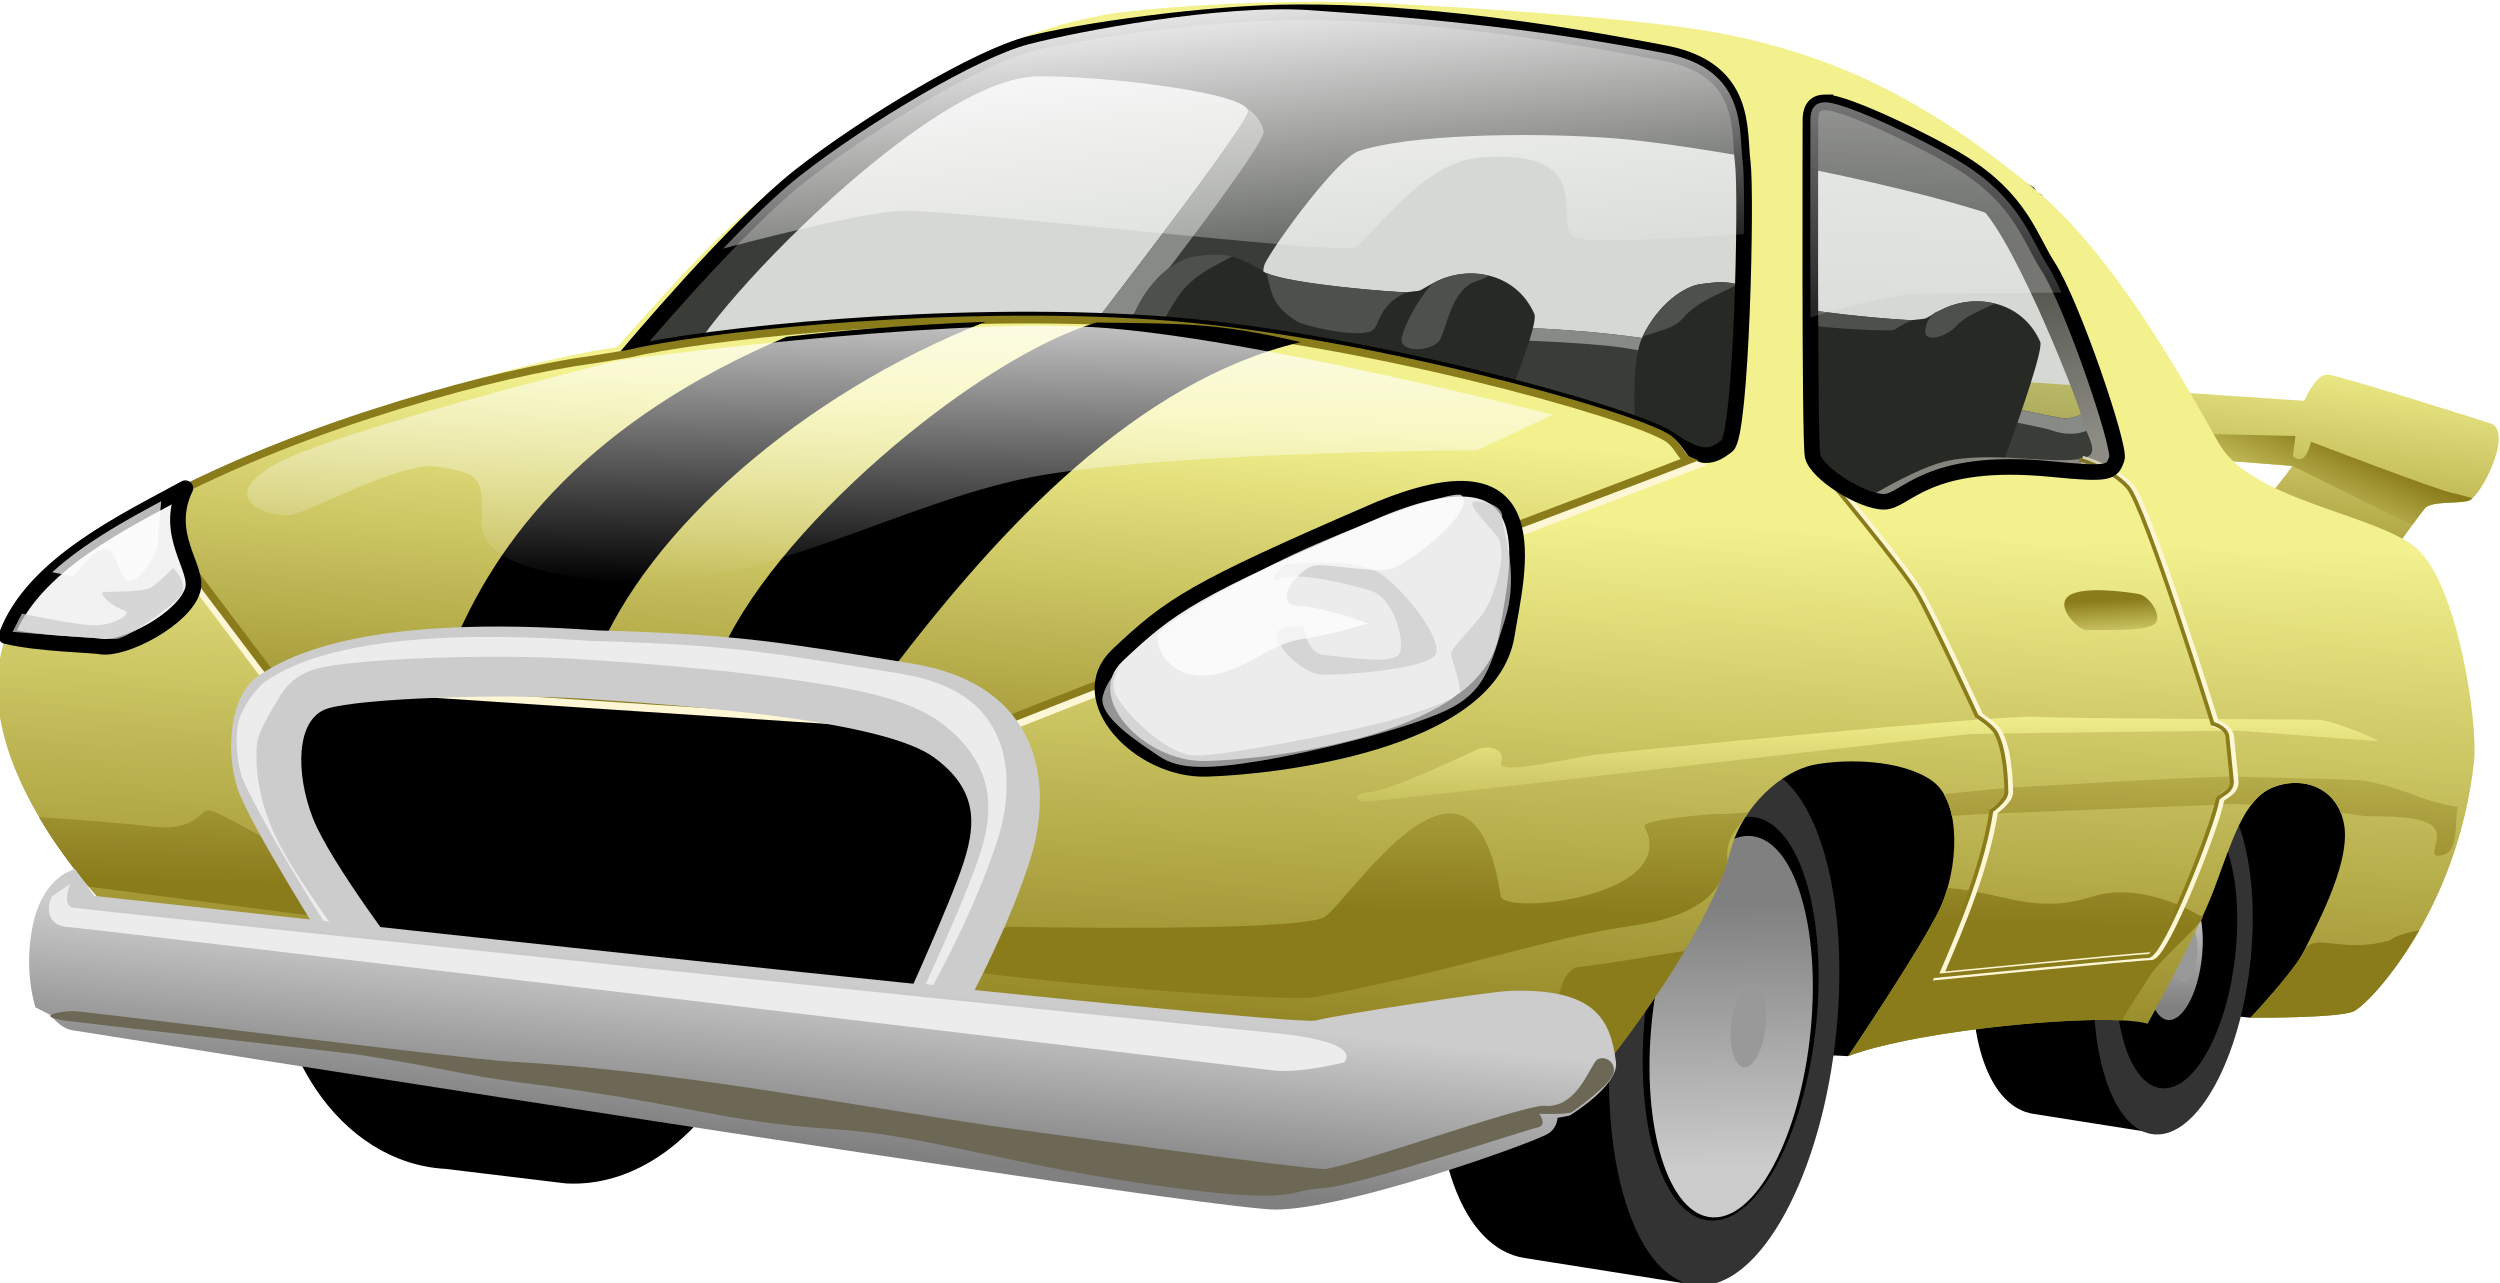 <?xml version="1.0" encoding="UTF-8" standalone="no"?>
<!-- Created with Inkscape (http://www.inkscape.org/) -->
<svg
    xmlns:inkscape="http://www.inkscape.org/namespaces/inkscape"
    xmlns:rdf="http://www.w3.org/1999/02/22-rdf-syntax-ns#"
    xmlns="http://www.w3.org/2000/svg"
    xmlns:sodipodi="http://sodipodi.sourceforge.net/DTD/sodipodi-0.dtd"
    xmlns:cc="http://creativecommons.org/ns#"
    xmlns:xlink="http://www.w3.org/1999/xlink"
    xmlns:dc="http://purl.org/dc/elements/1.1/"
    xmlns:svg="http://www.w3.org/2000/svg"
    xmlns:ns1="http://sozi.baierouge.fr"
    id="svg4421"
    sodipodi:docname="Új dokumentum 8"
    viewBox="0 0 320.42 164.41"
    version="1.1"
    inkscape:version="0.48.3.1 r9886"
  >
  <title
      id="title4666"
    >sport car</title
  >
  <defs
      id="defs4423"
    >
    <linearGradient
        id="linearGradient5503"
        y2="506.75"
        xlink:href="#linearGradient3329-4"
        gradientUnits="userSpaceOnUse"
        x2="686.9"
        gradientTransform="translate(-598.48 75.693)"
        y1="470.14"
        x1="689.3"
        inkscape:collect="always"
    />
    <linearGradient
        id="linearGradient3329-4"
      >
      <stop
          id="stop3331-1"
          style="stop-color:#f2f18d"
          offset="0"
      />
      <stop
          id="stop3333-94"
          style="stop-color:#8a7b1b"
          offset="1"
      />
    </linearGradient
    >
    <linearGradient
        id="linearGradient5505"
        y2="536.06"
        xlink:href="#linearGradient3231-5"
        gradientUnits="userSpaceOnUse"
        x2="610.14"
        y1="582.25"
        x1="613.57"
        inkscape:collect="always"
    />
    <linearGradient
        id="linearGradient3231-5"
        inkscape:collect="always"
      >
      <stop
          id="stop3233-0"
          style="stop-color:#cccccc"
          offset="0"
      />
      <stop
          id="stop3235-9"
          style="stop-color:#808080"
          offset="1"
      />
    </linearGradient
    >
    <linearGradient
        id="linearGradient5509"
        y2="584.05"
        xlink:href="#linearGradient3231-5"
        gradientUnits="userSpaceOnUse"
        x2="617.07"
        y1="530.12"
        x1="614.27"
        inkscape:collect="always"
    />
    <linearGradient
        id="linearGradient5511"
        y2="453.08"
        gradientUnits="userSpaceOnUse"
        x2="635.18"
        gradientTransform="translate(-596.48 79.693)"
        y1="481.65"
        x1="646.96"
        inkscape:collect="always"
      >
      <stop
          id="stop3294-9"
          style="stop-color:#a19c98"
          offset="0"
      />
      <stop
          id="stop3296-5"
          style="stop-color:#333333"
          offset="1"
      />
    </linearGradient
    >
    <linearGradient
        id="linearGradient5513"
        y2="484.15"
        xlink:href="#linearGradient3329-4"
        gradientUnits="userSpaceOnUse"
        x2="693.29"
        gradientTransform="translate(-598.48 75.693)"
        y1="498.29"
        x1="687.76"
        inkscape:collect="always"
    />
    <linearGradient
        id="linearGradient5515"
        y2="565.84"
        xlink:href="#linearGradient3329-4"
        gradientUnits="userSpaceOnUse"
        x2="602.41"
        gradientTransform="translate(-596.48 79.693)"
        y1="492.63"
        x1="601.26"
        inkscape:collect="always"
    />
    <linearGradient
        id="linearGradient5517"
        y2="541.68"
        xlink:href="#linearGradient3329-4"
        gradientUnits="userSpaceOnUse"
        x2="643.59"
        gradientTransform="translate(-596.48 79.693)"
        y1="493.82"
        x1="642.01"
        inkscape:collect="always"
    />
    <linearGradient
        id="linearGradient5519"
        y2="473.8"
        xlink:href="#linearGradient4244-4"
        gradientUnits="userSpaceOnUse"
        x2="533.36"
        gradientTransform="translate(-596.48 79.693)"
        y1="427.58"
        x1="525.78"
        inkscape:collect="always"
    />
    <linearGradient
        id="linearGradient4244-4"
        inkscape:collect="always"
      >
      <stop
          id="stop4246-2"
          style="stop-color:#ffffff"
          offset="0"
      />
      <stop
          id="stop4248-4"
          style="stop-color:#ffffff;stop-opacity:0"
          offset="1"
      />
    </linearGradient
    >
    <linearGradient
        id="linearGradient5521"
        y2="539.58"
        xlink:href="#linearGradient3329-4"
        gradientUnits="userSpaceOnUse"
        x2="490.04"
        gradientTransform="translate(-596.48 79.693)"
        y1="481.83"
        x1="491.07"
        inkscape:collect="always"
    />
    <linearGradient
        id="linearGradient5523"
        y2="581.26"
        xlink:href="#linearGradient3231-5"
        gradientUnits="userSpaceOnUse"
        x2="557.23"
        gradientTransform="translate(-596.48 79.693)"
        y1="560.24"
        x1="558.25"
        inkscape:collect="always"
    />
    <linearGradient
        id="linearGradient5527"
        y2="542.55"
        xlink:href="#linearGradient3329-4"
        gradientUnits="userSpaceOnUse"
        x2="649.25"
        gradientTransform="translate(-596.48 79.693)"
        y1="513.98"
        x1="647.68"
        inkscape:collect="always"
    />
    <linearGradient
        id="linearGradient5529"
        y2="499.39"
        xlink:href="#linearGradient3329-4"
        gradientUnits="userSpaceOnUse"
        x2="657"
        gradientTransform="translate(-596.48 79.693)"
        y1="505.82"
        x1="657.69"
        inkscape:collect="always"
    />
    <linearGradient
        id="linearGradient5531"
        y2="477.28"
        xlink:href="#linearGradient4244-4"
        gradientUnits="userSpaceOnUse"
        x2="629.96"
        gradientTransform="translate(-596.48 79.693)"
        y1="421.2"
        x1="628.4"
        inkscape:collect="always"
    />
    <linearGradient
        id="linearGradient4419"
        y2="507.34"
        xlink:href="#linearGradient4244-4"
        gradientUnits="userSpaceOnUse"
        y1="462.02"
        gradientTransform="translate(-596.48 79.693)"
        x2="482.1"
        x1="480.58"
        inkscape:collect="always"
    />
  </defs
  >
  <sodipodi:namedview
      id="base"
      bordercolor="#666666"
      inkscape:pageshadow="2"
      inkscape:window-y="0"
      fit-margin-left="0"
      pagecolor="#ffffff"
      fit-margin-top="0"
      inkscape:window-maximized="1"
      inkscape:zoom="0.7"
      inkscape:window-x="0"
      inkscape:window-height="853"
      showgrid="false"
      borderopacity="1.0"
      inkscape:current-layer="layer1"
      inkscape:cx="-108.87128"
      inkscape:cy="54.892083"
      fit-margin-right="0"
      fit-margin-bottom="0"
      inkscape:window-width="1440"
      inkscape:pageopacity="0.0"
      inkscape:document-units="px"
  />
  <g
      id="layer1"
      inkscape:label="1. réteg"
      inkscape:groupmode="layer"
      transform="translate(-213.46 -444.38)"
    >
    <g
        id="g5451"
        transform="matrix(.999 .055 -.055 .999 455.39 -60.563)"
      >
      <path
          id="path3287-6"
          d="m-147.67 597.69c-13.363 0-24.479 14.957-24.844 33.438-0.365 18.48 10.673 32.459 24.036 32.459l15.495 1.01c13.363 0 24.51-14.989 24.875-33.469 0.365-18.48-10.199-33.438-23.562-33.438-2.806 0-5.501 0.66-8.031 1.875-2.48-1.212-5.165-1.875-7.969-1.875z"
          sodipodi:nodetypes="ssccsscs"
          style="color:#000000;fill:#000000"
          inkscape:connector-curvature="0"
      />
      <path
          id="path3225-9"
          d="m81.329 631.54-20.329-0.896-22.728 1.894-8.13 6.752-35.686 0.319 1.515-43.058 100.64-0.631-1.515 23.36z"
          style="color:#000000;fill:#000000"
          inkscape:connector-curvature="0"
      />
      <path
          id="path3220-3"
          d="m-6.577 602.72c-7.95 0-15.069 14.989-15.906 33.469-0.837 18.48 4.714 30.388 12.622 31.196l22.252 2.28c7.95 0 15.069-14.989 15.906-33.469 0.837-18.48-4.925-33.469-12.875-33.469z"
          sodipodi:nodetypes="csscscc"
          style="color:#000000;fill:#000000"
          inkscape:connector-curvature="0"
      />
      <path
          id="path3201-9"
          d="m23.833 548.51c-4.474 4.403-5.326 10.451-8.661 16.652l13.656 0.5 2.812-6.188 51.156 1.188c-1.772 2.974-6.75 9.031-6.75 9.031l18.438 4.031s4.805-7.552 5.562-8.562c0.758-1.01 4.016-0.776 5.531-1.281 1.515-0.505 5.241-8.951 2.384-10.022 0 0-19.806-5.134-21.321-5.134-1.515 0-2.781 3.531-2.781 3.531l-42.281-0.531-0.893-0.732s-15.338-2.482-16.853-2.482z"
          sodipodi:nodetypes="cccccccsscscccc"
          style="color:#000000;fill:url(#linearGradient5503)"
          inkscape:connector-curvature="0"
      />
      <path
          id="path3209-3"
          d="m-27.265 508.54s-27.787 0.625-36.5 2.14c-8.969 1.272-17.241 4.237-25.625 7.454-19.056 12.285-31.357 24.816-44.812 42.312l11.656-0.875c-5.596 1.119 26.304-38.682 41.956-39.883 7.842-0.602 27.682 0.571 27.325 3.071-0.357 2.5-23.938 36.438-23.938 36.438l151.06 17.156-25-48.594-33.906-15zm21.439 15.002c15.303 0.519 44.987 5.211 52.563 8.494 2.8 1.213 17.081 22.889 6.727 24.152-1.418 0.173-39.058-6.477-58.785-7.591-12.848-0.726-36.075 0.6-38.601 0.6-2.525 0-7.325-4.535-6.062-7.312s8.448-13.802 11.112-14.895c5.756-2.363 21.04-3.726 33.046-3.446z"
          sodipodi:nodetypes="cccccssccccccssasssc"
          style="color:#000000;fill:#333333"
          inkscape:connector-curvature="0"
      />
      <path
          id="path3172-5"
          style="color:#000000;fill:#999999"
          inkscape:connector-curvature="0"
          d="m-53.609 522.16c0.244 0.194 0.374 0.38 0.344 0.594-0.357 2.5-23.938 36.438-23.938 36.438l3.656 0.406c6.925-9.881 22.829-32.809 22.406-34.5-0.378-1.51-1.703-2.492-2.469-2.938zm109.78 24.844c1.598 4.623 1.57 8.664-2.719 9.188-1.418 0.173-39.055-6.479-58.781-7.594-12.848-0.726-36.068 0.594-38.594 0.594-0.84 0-1.932-0.509-2.969-1.281 0.842 1.217 2.425 3.062 4.344 3.062 2.857 0 31.96-1.781 40.531-0.531 8.571 1.25 51.955 6.777 53.562 7.312 1.607 0.536 4.299 0.723 5.906-1.062 1.306-1.451 1.772-6.58 1.906-8.531l-0.5-0.969-2.688-0.188z"
      />
      <path
          id="path3214-1"
          sodipodi:rx="14.394673"
          sodipodi:ry="33.461304"
          style="color:#000000;fill:#333333"
          sodipodi:type="arc"
          d="m628.57 557.26c0 18.48-6.445 33.461-14.395 33.461-7.95 0-14.395-14.981-14.395-33.461s6.445-33.461 14.395-33.461c7.95 0 14.395 14.981 14.395 33.461z"
          transform="matrix(1 0 -.045 1 -575.04 78.936)"
          sodipodi:cy="557.26117"
          sodipodi:cx="614.17273"
      />
      <path
          id="path3227-0"
          sodipodi:rx="14.394673"
          sodipodi:ry="33.461304"
          style="color:#000000;fill:#000000"
          sodipodi:type="arc"
          d="m628.57 557.26c0 18.48-6.445 33.461-14.395 33.461-7.95 0-14.395-14.981-14.395-33.461s6.445-33.461 14.395-33.461c7.95 0 14.395 14.981 14.395 33.461z"
          transform="matrix(.763 0 -.035 .776 -434.27 202.89)"
          sodipodi:cy="557.26117"
          sodipodi:cx="614.17273"
      />
      <path
          id="path3216-6"
          sodipodi:rx="14.394673"
          sodipodi:ry="33.461304"
          style="color:#000000;fill:url(#linearGradient5505)"
          sodipodi:type="arc"
          d="m628.57 557.26c0 18.48-6.445 33.461-14.395 33.461-7.95 0-14.395-14.981-14.395-33.461s6.445-33.461 14.395-33.461c7.95 0 14.395 14.981 14.395 33.461z"
          transform="matrix(.708 0 -.032 .733 -402.04 227.87)"
          sodipodi:cy="557.26117"
          sodipodi:cx="614.17273"
      />
      <g
          id="g3274-7"
          transform="translate(-596.48 79.693)"
        >
        <path
            id="path3258-6"
            d="m652.94 521.01c-5.49 0-10.407 10.352-10.985 23.115-0.578 12.763 3.255 20.987 8.717 21.545l15.368 1.57c5.49 0 10.407-10.352 10.985-23.115 0.578-12.763-3.401-23.115-8.892-23.115z"
            sodipodi:nodetypes="csscscc"
            style="color:#000000;fill:#000000"
            inkscape:connector-curvature="0"
        />
        <path
            id="path3260-2"
            sodipodi:rx="14.394673"
            sodipodi:ry="33.461304"
            style="color:#000000;fill:#333333"
            sodipodi:type="arc"
            d="m628.57 557.26c0 18.48-6.445 33.461-14.395 33.461-7.95 0-14.395-14.981-14.395-33.461s6.445-33.461 14.395-33.461c7.95 0 14.395 14.981 14.395 33.461z"
            transform="matrix(.691 0 -.031 .691 260.35 159.26)"
            sodipodi:cy="557.26117"
            sodipodi:cx="614.17273"
        />
        <path
            id="path3262-9"
            sodipodi:rx="14.394673"
            sodipodi:ry="33.461304"
            style="color:#000000;fill:#000000"
            sodipodi:type="arc"
            d="m628.57 557.26c0 18.48-6.445 33.461-14.395 33.461-7.95 0-14.395-14.981-14.395-33.461s6.445-33.461 14.395-33.461c7.95 0 14.395 14.981 14.395 33.461z"
            transform="matrix(.527 0 -.024 .536 357.56 244.87)"
            sodipodi:cy="557.26117"
            sodipodi:cx="614.17273"
        />
        <path
            id="path3264-1"
            sodipodi:rx="14.394673"
            sodipodi:ry="33.461304"
            style="color:#000000;fill:url(#linearGradient5505)"
            sodipodi:type="arc"
            d="m628.57 557.26c0 18.48-6.445 33.461-14.395 33.461-7.95 0-14.395-14.981-14.395-33.461s6.445-33.461 14.395-33.461c7.95 0 14.395 14.981 14.395 33.461z"
            transform="matrix(.489 0 -.022 .506 379.82 262.13)"
            sodipodi:cy="557.26117"
            sodipodi:cx="614.17273"
        />
        <path
            id="path3266-9"
            sodipodi:rx="14.394673"
            sodipodi:ry="33.461304"
            style="color:#000000;fill:url(#linearGradient5509)"
            sodipodi:type="arc"
            d="m628.57 557.26c0 18.48-6.445 33.461-14.395 33.461-7.95 0-14.395-14.981-14.395-33.461s6.445-33.461 14.395-33.461c7.95 0 14.395 14.981 14.395 33.461z"
            transform="matrix(.242 0 -.011 .251 525.19 404.45)"
            sodipodi:cy="557.26117"
            sodipodi:cx="614.17273"
        />
        <path
            id="path3268-3"
            sodipodi:rx="14.394673"
            sodipodi:ry="33.461304"
            style="color:#000000;fill:#999999"
            sodipodi:type="arc"
            d="m628.57 557.26c0 18.48-6.445 33.461-14.395 33.461-7.95 0-14.395-14.981-14.395-33.461s6.445-33.461 14.395-33.461c7.95 0 14.395 14.981 14.395 33.461z"
            transform="matrix(.106 0 -.005 .11 606.7 482.88)"
            sodipodi:cy="557.26117"
            sodipodi:cx="614.17273"
        />
      </g
      >
      <path
          id="path4221-2"
          sodipodi:nodetypes="csssssscc"
          style="color:#000000;fill:#1a1a1a"
          inkscape:connector-curvature="0"
          d="m-0.867 564.8s-2.143-11.819-0.357-16.104c1.786-4.286 5-6.786 7.143-7.143 2.143-0.357 4.375-1.071 8.839 1.518 2.491 1.445 17.78 1.737 18.482 1.607 2.411-0.446 0.885 0.06 3.571-1.518 3.944-2.316 10.13-1.898 12.857 3.393 0.892 1.731-8.418 30.102-8.418 30.102z"
      />
      <path
          id="path3288-3"
          d="m16.731 519.73s8.929 2.857 12.857 4.286c3.929 1.429 8.338 4.26 10.357 5 4.387 1.607 14.919 24.718 15.536 26.786 0.794 2.662 2.857 4.643 0.536 5.357-3.564 1.097-12.159-0.359-17.857 1.429-4.734 1.485-12.857 7.5-12.857 7.5l6.25 3.393 43.571-5-27.321-41.607c-10.285-4.962-20.403-9.802-31.429-12.679z"
          sodipodi:nodetypes="cssssacccccc"
          style="color:#000000;fill:url(#linearGradient5511)"
          inkscape:connector-curvature="0"
      />
      <path
          id="path4193-9"
          d="m82.985 556.82-15.406 0.5-1.031 2.969 16.219 0.375h0.031l15.719 6.75c0.697-1.069 1.309-1.953 1.531-2.25 0.758-1.01 4.016-0.776 5.531-1.281 0.138-0.046 0.301-0.178 0.469-0.344-0.905-0.222-1.854-0.433-2.594-0.531-1.894-0.253-18.438-5.562-18.438-5.562-0.285 1.485-0.873 3.01-2.219 1.969l0.188-2.594zm-0.219 3.875c-0.017 0.028-0.045 0.065-0.062 0.094h0.094l-0.031-0.094z"
          style="color:#000000;fill:url(#linearGradient5513)"
          inkscape:connector-curvature="0"
      />
      <path
          id="path4223-0"
          sodipodi:nodetypes="sscccssscsccsccscccc"
          style="color:#000000;fill:#4d4d4d"
          inkscape:connector-curvature="0"
          d="m8.481 541.19c-0.942 0.041-1.759 0.241-2.562 0.375-2.143 0.357-5.37 2.839-7.156 7.125 3.23-1.222 4.212-1.487 5.175-2.788 1.74-2.18 4.317-3.131 6.669-4.556-0.784-0.161-1.49-0.184-2.125-0.156zm33.406 0.625c-1.809-0.013-3.584 0.475-5.062 1.344-0.216 0.127-0.713 0.337-0.879 0.439-0.526 0.623-0.845 0.791-1.038 2.075-0.323 2.148 2.958 0.807 3.929-0.57 1.31-1.475 3.148-2.21 4.77-3.1-0.566-0.107-1.146-0.183-1.719-0.188zm-26.75 1.406c0.834 2.786-0.174 0.697 3.086 2.569 1.071 0.536 10.209 0.577 12.456 0.344 0.447-0.046 1.081-0.87 2.552-1.445-0.673 0.125-14.689-0.177-18.062-1.469-0.01-0.004-0.022 0.004-0.031 0z"
      />
      <path
          id="path3174-5"
          d="m-35.765 507.88c-16.169 0.058-33.143 2.598-36.458 3.427-6.061 1.515-10.08 3.053-17.656 7.094-24.469 15.782-30.837 24.249-42.448 38.886-16.162 3.03-69.184 22.479-75.75 40.156-6.566 17.678 17.156 37.625 17.156 37.625l166.19 13.125 24.375-6.75s11.768-16.563 14-27.594c1.181-5.837 6.053-10.584 10.094-11.594 4.041-1.01 11.147-1.307 15.188 1.219 4.041 2.525 3.958 11.168 1.938 16.219-2.02 5.051-10.719 19.594-10.719 19.594 8.75-3.929 33.062-7.5 38.062-6.25 0 0 5.722-11.825 7.562-17.688 1.903-6.061 3.11-11.659 6.75-13.406 3.64-1.747 8.459-0.582 9.469 4.469s-3.271 13.693-4.281 16.219c-1.01 2.525-6.375 8.906-6.375 8.906s11.105-0.521 13.125-1.531c2.02-1.01 12.646-13.62 13.656-32.812 0.267-5.069-3.431-22.928-8.987-26.969-5.556-4.041-21.343-4.866-25.888-11.938-4.546-7.071-14.619-23.392-25.5-31.312-13.511-9.835-26.516-16.672-46.719-18.188-7.576-0.568-18.632-0.853-29.813-0.906-2.329-0.011-4.659-0.008-6.969 0zm-10.438 1.406c17.345 0.203 31.176 1.012 45.969 3.031 10.607 1.515 9.836 9.366 10.594 13.406 0.758 4.041 1.768 34.829 0 36.344-1.768 1.515-3.017 2.278-7.562-0.5s-40.68-10.781-66.688-11.094c-26.927-0.324-57.624 4.785-66.906 7.562 0 0 13.63-18.681 20.701-23.985 7.071-5.303 21.965-16.412 28.279-18.432 6.313-2.02 24.332-6.465 35.614-6.333zm66.719 8.156c2.537-0.14 13.284 4.291 17.817 6.763 7.857 4.286 9.33 9.278 11.799 12.656 3.393 4.643 10.604 22.65 10.165 24.112-0.536 1.786-0.669 2.131-8.214 1.799-16.25-0.714-18.397 5.179-21.254 5.357-2.857 0.179-8.933-3.232-9.469-5.375-0.536-2.143-2.656-43.188-2.656-43.188 0-1.451 0.659-2.062 1.812-2.125z"
          sodipodi:nodetypes="ssccscccssssccsssscssssssssscsssscsssssssssscs"
          style="color:#000000;fill:url(#linearGradient5515)"
          inkscape:connector-curvature="0"
      />
      <path
          id="path4105-8"
          style="color:#000000;fill:url(#linearGradient5517)"
          inkscape:connector-curvature="0"
          d="m93.079 600.41c-3.997-0.017-13.438 0.406-15.469 0.406-2.321 0-27.679 2.83-30 3.188-0.458 0.07-4.811 0.747-7.094 1.094 0.512 0.773 0.916 1.698 1.188 2.719 0.568-0.064 1.778-0.187 2-0.219 2.5-0.357 30.362-2.862 33.219-3.219 0.604-0.075 1.715-0.099 3.031-0.094 0.713-1.039 1.529-1.848 2.562-2.344 3.185-1.529 7.258-0.833 8.906 2.75 1.358 0.083 2.366 0.176 2.625 0.219 1.071 0.179 6.585-0.625 8.906 0.625s-0.665 4.442 1.656 3.906c2.321-0.536 1.393-4.348 1.75-6.312-5.746-0.688-5.495-1.709-11.938-2.688-0.312-0.022-0.773-0.029-1.344-0.031zm-77.375 8.375c-1.708 0.238-3.035 0.406-3.25 0.406-1.25 0-10.357 1.263-10 2.156 5.216 8.581-16.687 12.321-17.875 10-5.048-24.507-19.652 2.22-22.5 3.906-4.107 2.143-40.344 3.406-40.344 3.406s-9.125 4.638-7.875 5.531c1.25 0.893 43.023 2.458 47.875 1.25 19.877-4.951 28.565-9.037 39.875-11.312 11.31-2.275 11.259-7.247 11.719-9.062-0.514-2.713 1.028-4.1 2.375-6.281zm48.219 7.625c-1.254 0.063-2.485 0.313-3.656 0.75-7.463 2.784-11.235 0.089-18.625-0.094-0.214 0.938-0.462 1.827-0.781 2.625-2.02 5.051-10.719 19.594-10.719 19.594 7.486-3.361 26.321-6.457 34.75-6.5 0.998-2.023 2.57-4.585 3.281-5.906 1.25-2.321 7.817-8.357 6.031-8-2.619-1.371-6.52-2.657-10.281-2.469zm38.375 2.75c-1.564 0.407-3.116 0.911-3.594 1.469-6.184 2.193-9.791-0.604-11 2-1.01 2.525-6.375 8.906-6.375 8.906s11.105-0.521 13.125-1.531c1.081-0.541 4.626-4.429 7.844-10.844zm-283.59 0.219c-1.071 0-1.612 2.857-6.969 2.5-3.589-0.239-9.989-0.359-14.719-0.438 2.225 3.345 4.717 6.278 6.844 8.562l32.156 2.406s-8.214-9.464-10-10c-1.786-0.536-6.241-3.031-7.312-3.031zm189.78 7.6c-5.265 1.154-11.511 2.54-13.188 2.75-2.857 0.357-2.688 5.719-2.688 5.719l-1.312 8.312 8.344-2.312s4.797-6.726 8.844-14.469z"
      />
      <path
          id="path3199-9"
          d="m-176.26 607.79 17.93 32.577 69.953 3.03 10.354-30.305-10.354-12.122-79.802 0.758z"
          style="color:#000000;fill:#000000"
          inkscape:connector-curvature="0"
      />
      <path
          id="path4209-7"
          d="m-65.769 557.98s-2.143-5-0.357-9.286c1.786-4.286 5-6.786 7.143-7.143 2.143-0.357 4.375-1.071 8.839 1.518 2.491 1.445 17.78 1.737 18.482 1.607 2.411-0.446 0.885 0.06 3.571-1.518 3.944-2.316 10.13-1.898 12.857 3.393 0.892 1.731-5.893 20-5.893 20z"
          sodipodi:nodetypes="csssssscc"
          style="color:#000000;fill:#1a1a1a"
          inkscape:connector-curvature="0"
      />
      <path
          id="path4211-0"
          d="m-56.421 541.19c-0.942 0.041-1.759 0.241-2.562 0.375-2.143 0.357-5.37 2.839-7.156 7.125-0.738 1.77-0.769 3.639-0.594 5.25l2.219 1s2.254-6.64 4.434-9.29c1.527-1.856 3.433-2.878 5.785-4.304-0.784-0.161-1.49-0.184-2.125-0.156zm33.406 0.625c-1.809-0.013-3.584 0.475-5.062 1.344-0.216 0.127-0.271 0.18-0.438 0.281-1.252 1.476-3.149 4.926-3.5 7.031-0.357 2.143 3.92 1.616 4.812 0.188 0.893-1.429 1.067-6.594 4.281-7.844 0.729-0.284 1.246-0.556 1.625-0.812-0.566-0.107-1.146-0.183-1.719-0.188zm-26.75 1.406c0.834 2.786 0.962 4.106 4.222 5.978 1.071 0.536 7.508 1.684 9.552 0.723 1.173-0.551 0.513-3.395 4.32-5.233-0.673 0.125-14.689-0.177-18.062-1.469-0.01-0.004-0.022 0.004-0.031 0z"
          sodipodi:nodetypes="sssccacssscssscsccscccc"
          style="color:#000000;fill:#4d4d4d"
          inkscape:connector-curvature="0"
      />
      <path
          id="path4231-8"
          d="m-47.631 509.64c15.797-0.923 32.605 0.654 47.397 2.674 10.607 1.515 9.836 9.366 10.594 13.406 0.758 4.041 1.768 34.829 0 36.344-1.768 1.515-3.017 2.278-7.562-0.5s-40.68-10.781-66.688-11.094c-26.927-0.324-57.624 4.785-66.906 7.562 0 0 12.749-17.035 20.701-23.985 8.473-7.404 21.965-16.412 28.279-18.432 6.313-2.02 22.637-5.301 34.185-5.976z"
          sodipodi:nodetypes="acsssscasa"
          style="color:#000000;fill-opacity:.237;stroke:#000000;stroke-width:2;fill:#4d5b45"
          inkscape:connector-curvature="0"
      />
      <path
          id="path4239-4"
          d="m-46.202 509.29c-11.282-0.132-29.312 4.323-35.625 6.344-6.313 2.02-19.809 11.002-28.281 18.406-2.786 2.434-6.135 6.131-9.344 9.875 8.29-2.662 18.725-5.806 22.75-6.094 7.071-0.505 56.295 2.541 58.062 1.531 1.768-1.01 7.813-11.336 15.156-12.375 16.284-2.303 9.368 8.836 13.156 9.594 2.709 0.542 14.649-0.848 21.344-1.688-0.189-4.382-0.434-7.969-0.656-9.156-0.758-4.041 0.013-11.891-10.594-13.406-14.792-2.02-28.623-2.83-45.968-3.03z"
          sodipodi:nodetypes="ssscsssscscs"
          style="color:#000000;fill:url(#linearGradient5519)"
          inkscape:connector-curvature="0"
      />
      <path
          id="path4372-6"
          sodipodi:nodetypes="sccccccscsss"
          style="color:#000000;stroke:#fff6d5;stroke-width:1.8;fill:none"
          inkscape:connector-curvature="0"
          d="m-68.984 551.05c-25.594 0.305-53.11 4.958-61.812 7.562l-4.656 1.027c-11.003 2.063-35.962 9.962-54.844 21.505l0.594 2.75 15.531 18.375 93.219 1.062s13.942-6.415 17.156-7.844c3.095-1.375 64.519-28.525 69.279-30.707-0.805-0.292-1.499-1.912-2.685-2.636-4.546-2.778-40.68-10.781-66.688-11.094-1.683-0.02-3.388-0.02-5.094 0z"
      />
      <path
          id="path3323-2"
          d="m-68.984 550.47c-25.594 0.305-53.11 4.958-61.812 7.562l-4.656 1.027c-11.003 2.063-35.962 9.962-54.844 21.505l0.594 2.75 15.531 18.375 93.219 1.062s13.942-6.415 17.156-7.844c3.095-1.375 64.519-28.525 69.279-30.707-0.805-0.292-1.499-1.912-2.685-2.636-4.546-2.778-40.68-10.781-66.688-11.094-1.683-0.02-3.388-0.02-5.094 0z"
          sodipodi:nodetypes="sccccccscsss"
          style="color:#000000;stroke:#8a7b1b;fill:url(#linearGradient5521)"
          inkscape:connector-curvature="0"
      />
      <path
          id="path4997"
          d="m-71.197 550.75c-15.141 5.412-40.509 29.262-46.071 46.031l22.391-0.206c12.934-19.034 29.273-38.622 49.942-44.759-10.844-1.926-15.292-1.522-26.261-1.066zm-14.172 0.688c-9.407 0.864-18.212 2.084-25.344 3.312-24.352 11.994-35.721 27.493-40.906 43.125l18.844-0.75c5.597-16.485 24.273-35.106 47.406-45.688z"
          sodipodi:nodetypes="cccccccccc"
          style="color:#000000;fill:#000000"
          inkscape:connector-curvature="0"
      />
      <path
          id="path3197-0"
          d="m-132.82 593.64c-29.547-0.505-39.143 5.303-42.931 8.081-3.788 2.778-3.788 10.102-2.02 14.647 1.768 4.546 13.132 20.456 13.132 20.456l9.596 0.505s-10.354-12.122-12.879-17.678c-2.525-5.556-2.926-12.602 1.115-14.117 4.041-1.515 21.77-3.155 32.725-3.056 15.161 0.138 38.638 0.758 45.204 5.051s5.808 9.344 3.788 15.657c-2.02 6.313-6.566 17.93-6.566 17.93l7.324 0.758s5.556-11.112 8.334-21.466c2.778-10.354 0.253-22.981-16.415-24.749-16.668-1.768-22.223-2.525-40.406-2.02z"
          sodipodi:nodetypes="cssccssassccssc"
          style="color:#000000;fill:#cccccc"
          inkscape:connector-curvature="0"
      />
      <path
          id="path3318-3"
          d="m-134 595.03c-14.557-0.249-24.055 1.047-30.25 2.688-6.195 1.641-9.006 3.525-10.719 4.781-0.805 0.59-3.012 3.605-3.21 5.804-0.198 2.199 0.201 4.798 0.875 6.531 0.5 1.286 3.844 6.784 6.875 11.281 2.581 3.83 4.337 6.254 5 7.188l0.781 0.031c-0.479-0.599-0.458-0.533-0.969-1.188-2.953-3.783-6.198-8.048-7.781-11.531-1.449-3.187-2.303-6.707-2.188-10.031 0.058-1.662 1.801-4.742 2.585-6.272 0.783-1.53 2.175-2.921 3.969-3.594 1.554-0.583 3.417-0.933 5.906-1.312s5.488-0.733 8.688-1.031c6.4-0.598 13.627-0.989 19.281-0.938 7.61 0.069 17.331 0.276 26.062 1 8.731 0.724 16.154 1.528 20.844 4.594 3.814 2.494 6.024 5.803 6.531 9.281 0.507 3.478-0.387 6.75-1.438 10.031-1.642 5.131-3.904 10.865-5.188 14.188l0.938 0.125c1.21-2.53 4.926-10.478 7.188-18.906 1.241-4.627 1.188-9.608-0.688-13.312-1.875-3.704-5.416-6.605-12.969-7.406-16.69-1.77-21.895-2.502-39.969-2-0.052 0.001-0.104 0.001-0.156 0z"
          sodipodi:nodetypes="csssssccsscsssssssssccsssccc"
          style="color:#000000;fill:#ececec"
          inkscape:connector-curvature="0"
      />
      <path
          id="path3179-9"
          d="m-197.98 627.86 2.652 3.283s153.49 8.409 157.06 7.338c3.571-1.071 22.323-4.974 24.821-5.179 10.893-0.893 12.934 3.064 13.929 8.393 0.553 2.961-5.536 7.143-5.536 7.143l-1.562 0.402s0.089 1.295-1.116 2.098c-2.112 1.408-25.179 11.071-34.286 11.607-9.107 0.536-153.57-14.286-155.18-14.464-1.607-0.179-2.857-1.786-2.857-1.786l-2.017-0.884s-1.912-4.83-0.841-10.902c1.071-6.071 4.934-7.05 4.934-7.05z"
          sodipodi:nodetypes="ccssaccsssccsc"
          style="color:#000000;fill:url(#linearGradient5523)"
          inkscape:connector-curvature="0"
      />
      <path
          id="path3181-0"
          d="m-34.698 573.13c-22.242 11.113-25 13.214-31.429 20-5.612 5.924 3.571 14.643 12.143 13.929 8.571-0.714 36.082-5.301 37.5-19.286 0.786-7.75 4.932-26.208-18.214-14.643z"
          sodipodi:nodetypes="sssas"
          style="color:#000000;stroke:#000000;stroke-width:2;fill:#ececec"
          inkscape:connector-curvature="0"
      />
      <path
          id="path3183-8"
          d="m-186.55 578.35c-7.296 4.526-19.062 10.845-21.875 20.188 4.19 0.769 10.855 0.507 12.125 0.656 3.036 0.357 10.513-4.116 11.406-7.866 0.681-2.86-4.201-6.799-1.656-12.978z"
          sodipodi:nodetypes="ccssc"
          style="stroke-linejoin:round;color:#000000;stroke:#000000;stroke-width:2;fill:#f2f2f2"
          inkscape:connector-curvature="0"
      />
      <path
          id="path3229-03"
          sodipodi:rx="14.394673"
          sodipodi:ry="33.461304"
          style="color:#000000;fill:url(#linearGradient5509)"
          sodipodi:type="arc"
          d="m628.57 557.26c0 18.48-6.445 33.461-14.395 33.461-7.95 0-14.395-14.981-14.395-33.461s6.445-33.461 14.395-33.461c7.95 0 14.395 14.981 14.395 33.461z"
          transform="matrix(.351 0 -.016 .363 -191.55 433.96)"
          sodipodi:cy="557.26117"
          sodipodi:cx="614.17273"
      />
      <path
          id="path3218-4"
          sodipodi:rx="14.394673"
          sodipodi:ry="33.461304"
          style="color:#000000;fill:#999999"
          sodipodi:type="arc"
          d="m628.57 557.26c0 18.48-6.445 33.461-14.395 33.461-7.95 0-14.395-14.981-14.395-33.461s6.445-33.461 14.395-33.461c7.95 0 14.395 14.981 14.395 33.461z"
          transform="matrix(.154 0 -.007 .159 -73.533 547.51)"
          sodipodi:cy="557.26117"
          sodipodi:cx="614.17273"
      />
      <path
          id="path3312-2"
          d="m-200.76 631.52c-0.758 2.02 0 3.788 2.273 3.788s151.52 9.596 155.06 9.849c3.535 0.253 9.091-1.515 9.091-1.515s3.03-2.778-9.344-3.283c-12.374-0.505-152.79-7.324-154.3-7.576-1.515-0.253-0.505-3.03-0.505-3.03z"
          style="color:#000000;fill:#ececec"
          inkscape:connector-curvature="0"
      />
      <path
          id="path3314-6"
          d="m-197.14 646.02c2.321 0 50.268 3.391 56.04 3.389 21.267-0.01 42.642 3.067 63.727 4.968 4.643 0.357 38.571 3.214 41.25 3.036 2.679-0.179 25.208-9.705 27.783-9.632 4.328 0.123 5.565-5.792 6.458-6.327 0.893-0.536 2.324 0.181 2.146 1.61-0.179 1.429-4.566 4.984-5.101 5.341-0.536 0.357-4.142 0.437-4.142 0.437s1.25 1.429-0.179 1.786c-1.429 0.357-23.036 8.929-27.143 9.286-4.107 0.357-2.833 2.311-19.821 0.893-19.597-1.521-31.004-4.905-42.626-5.024-15.209-0.155-18.328-2.154-40.421-3.742-7.378-0.53-11-1.442-21.596-2.484 0 0-36.134-2.144-37.216-2.239-4.998-0.441 0.243-1.333 0.842-1.296z"
          sodipodi:nodetypes="cscsscsccsscsscsc"
          style="color:#000000;fill:#6c6855"
          inkscape:connector-curvature="0"
      />
      <path
          id="path4145-2"
          d="m-14.698 607.06s56.429-9.643 58.214-9.821c1.786-0.179 33.393-2.321 34.643-2.321s16.071 0.357 17.321 0.357-5.893-2.321-7.321-2.321c-1.429 0-31.607 1.607-36.429 1.607-4.821 0-52.321 7.321-55.536 7.857-3.214 0.536-13.036 3.571-12.5 1.786 0.536-1.786-1.786-2.321-3.393-1.429-1.607 0.893-10.536 5.714-13.036 6.071-2.5 0.357-2.143 1.429-0.357 1.25 1.786-0.179 18.393-3.036 18.393-3.036z"
          style="color:#000000;fill:url(#linearGradient5527)"
          inkscape:connector-curvature="0"
      />
      <path
          id="path4068-9"
          sodipodi:nodetypes="cscasccsssccsc"
          style="color:#000000;stroke:#fff6d5;fill:none"
          inkscape:connector-curvature="0"
          d="m23.574 565.27s10.382 11.201 12.402 14.231c2.02 3.03 8.586 15.405 8.586 15.405s1.948 1.072 2.525 1.97c1.389 2.162 1.701 6.479 1.786 7.5 0.089 1.071-1.786 2.5-1.786 2.5-0.712 7.158-3.328 14.592-5.893 21.518 0 0 25.767-3.975 26.964-4.018 1.739-0.061 7.414-17.279 7.768-20.446 0.082-0.732 1.944-1.001 1.696-2.589l-0.893-5.714c-0.357-1.161-1.964-1.429-1.964-1.429s-10.179-27.321-12.5-29.643c-2.321-2.321-6.429-3.214-6.429-3.214"
      />
      <path
          id="path4066-2"
          d="m23.217 565.27s10.382 11.201 12.402 14.231c2.02 3.03 8.586 15.405 8.586 15.405s1.948 1.072 2.525 1.97c1.389 2.162 1.701 6.479 1.786 7.5 0.089 1.071-1.786 2.5-1.786 2.5-0.712 7.158-3.328 14.592-5.893 21.518 0 0 25.767-3.975 26.964-4.018 1.739-0.061 7.414-17.279 7.768-20.446 0.082-0.732 1.944-1.001 1.696-2.589l-0.893-5.714c-0.357-1.161-1.964-1.429-1.964-1.429s-10.179-27.321-12.5-29.643c-2.321-2.321-6.429-3.214-6.429-3.214"
          sodipodi:nodetypes="cscasccsssccsc"
          style="color:#000000;stroke:#8a7b1b;stroke-width:.5;fill:none"
          inkscape:connector-curvature="0"
      />
      <path
          id="path4225-7"
          d="m20.516 517.44c2.537-0.14 13.284 4.291 17.817 6.763 7.857 4.286 9.33 9.278 11.799 12.656 3.393 4.643 10.604 22.65 10.165 24.112-0.536 1.786-0.669 2.131-8.214 1.799-16.25-0.714-18.397 5.179-21.254 5.357-2.857 0.179-8.933-3.232-9.469-5.375-0.536-2.143-2.656-43.188-2.656-43.188 0-1.451 0.659-2.062 1.812-2.125z"
          style="color:#000000;fill-opacity:.237;stroke:#000000;stroke-width:2;fill:#4d5b45"
          inkscape:connector-curvature="0"
      />
      <path
          id="path4070-0"
          d="m57.624 583.13c-0.714 0.179-4.107-2.5-2.679-4.107 1.429-1.607 7.679-1.071 9.107-0.893 1.429 0.179 3.571 3.036 1.964 3.929-1.607 0.893-6.607 0.893-8.393 1.071z"
          style="color:#000000;fill:url(#linearGradient5529)"
          inkscape:connector-curvature="0"
      />
      <path
          id="path4076-6"
          style="color:#000000;fill-opacity:.725;fill:#cccccc"
          inkscape:connector-curvature="0"
          d="m-20.984 570.94c-0.183-0-0.344 0.009-0.5 0.031-1.25 0.179 1.246 2.317 3.031 4.281 1.786 1.964-0.179 8.393-1.25 10-1.071 1.607-3.571 4.473-3.75 5.188-0.179 0.714 1.786 4.473 1.25 5.188-0.536 0.714-3.92 2.33-8.562 3.938s-20.906 5.696-24.656 5.875c-3.75 0.179-9.469-4.991-10.719-7.312-0.781-1.451-0.019-2.897 0.656-3.781-0.782 0.904-1.905 2.399-2.25 4.125-0.536 2.679 5.009 5.737 7.688 7.344 2.679 1.607 6.603 1.241 13.031-0.188 6.429-1.429 18.219-5.009 23.219-7.688s5.362-5.875 6.969-12.125c1.607-6.25-1.094-11.634-1.094-13.062 0-1.25-1.781-1.81-3.062-1.812zm-18.938 8.875c-2.5 0.089-4.679 0.438-5.125 0.438 0.357-0.714-3.228 3.04-0.906 1.969s8.924 0.192 11.781 0.906c2.857 0.714 4.661 5.902 4.125 7.688-0.536 1.786-6.969 0.875-9.469 0.875s-3.031-3.562-3.031-3.562-3.585 0.009-3.406 1.438c0.179 1.429 3.562 4.625 6.062 4.625s13.062-1.433 14.312-3.219c1.25-1.786-3.951-7.857-7.344-10-1.696-1.071-4.5-1.246-7-1.156z"
      />
      <path
          id="path4074-6"
          d="m-23.237 570.29c-0.957-0.861-14.385 5.105-21.081 8.706-5.951 3.2-16.532 9.849-16.785 11.364-0.253 1.515 1.515 5.051 6.061 4.798 4.546-0.253 8.334-4.546 12.122-5.303 3.788-0.758 8.586-2.525 8.586-2.525s-5.556-1.768-9.091-1.768c-3.535 0 0-5.051 2.02-5.303 2.02-0.253 7.071 0.505 9.344 0 2.273-0.505 10.922-8.08 8.823-9.969z"
          sodipodi:nodetypes="sassscssss"
          style="color:#000000;fill-opacity:.725;fill:#ffffff"
          inkscape:connector-curvature="0"
      />
      <path
          id="path4081-3"
          style="color:#000000;fill-opacity:.725;fill:#ffffff"
          inkscape:connector-curvature="0"
          d="m-189.55 580.19c-4.406 2.681-9.489 5.846-13.438 9.844l2.75 0.406s2.321-3.571 3.75-3.75c1.429-0.179 1.781 2.679 3.031 3.75s3.75-3.375 3.75-4.625c0-1.009 0.111-4.152 0.156-5.625z"
      />
      <path
          id="path4086-0"
          d="m-187.55 588.66s2.321 1.964 1.071 3.571c-1.25 1.607-6.429 5.714-7.857 5.893-1.429 0.179-13.304-0.179-13.304-0.179l1.071-2.411s7.232 1.161 9.554 0.982c2.321-0.179 4.821-1.786 3.393-2.143-1.429-0.357-3.393-1.964-2.679-2.143 0.714-0.179 5.179-0.179 6.25-1.071 1.071-0.893 2.5-2.5 2.5-2.5z"
          sodipodi:nodetypes="cssccssssc"
          style="color:#000000;fill-opacity:.725;fill:#cccccc"
          inkscape:connector-curvature="0"
      />
      <path
          id="path4254-9"
          style="color:#000000;fill-opacity:.64;fill:url(#linearGradient5531)"
          inkscape:connector-curvature="0"
          d="m20.516 517.44c-1.153 0.063-1.812 0.674-1.812 2.125 0 0 0.703 13.484 1.406 25.5 1.396-0.51 9.467-3.392 13.062-3.719 3.201-0.291 14.197-0.945 18.875-1.219-0.713-1.352-1.349-2.518-1.906-3.281-2.469-3.378-3.955-8.37-11.812-12.656-4.533-2.473-15.276-6.89-17.812-6.75z"
      />
      <path
          id="path5005"
          d="m-132.14 558.97s-36.611 11.237-43.498 15.949c-6.887 4.712 0 6.525 2.537 6.162 2.537-0.362 13.908-7.876 18.849-7.25 4.941 0.626 5.8 0.725 5.8 6.525 0 5.8 10.168 6.548 15.949 6.887 19.386 1.139 37.698-12.687 55.823-16.674 18.124-3.987 55.098-6.162 55.098-6.162l9.425-5.075s-39.454-7.892-59.447-7.975c-20.337-0.084-60.535 7.612-60.535 7.612z"
          sodipodi:nodetypes="csszsasccac"
          style="color:#000000;fill:url(#linearGradient4419)"
          inkscape:connector-curvature="0"
      />
    </g
    >
  </g
  >
</svg
>
